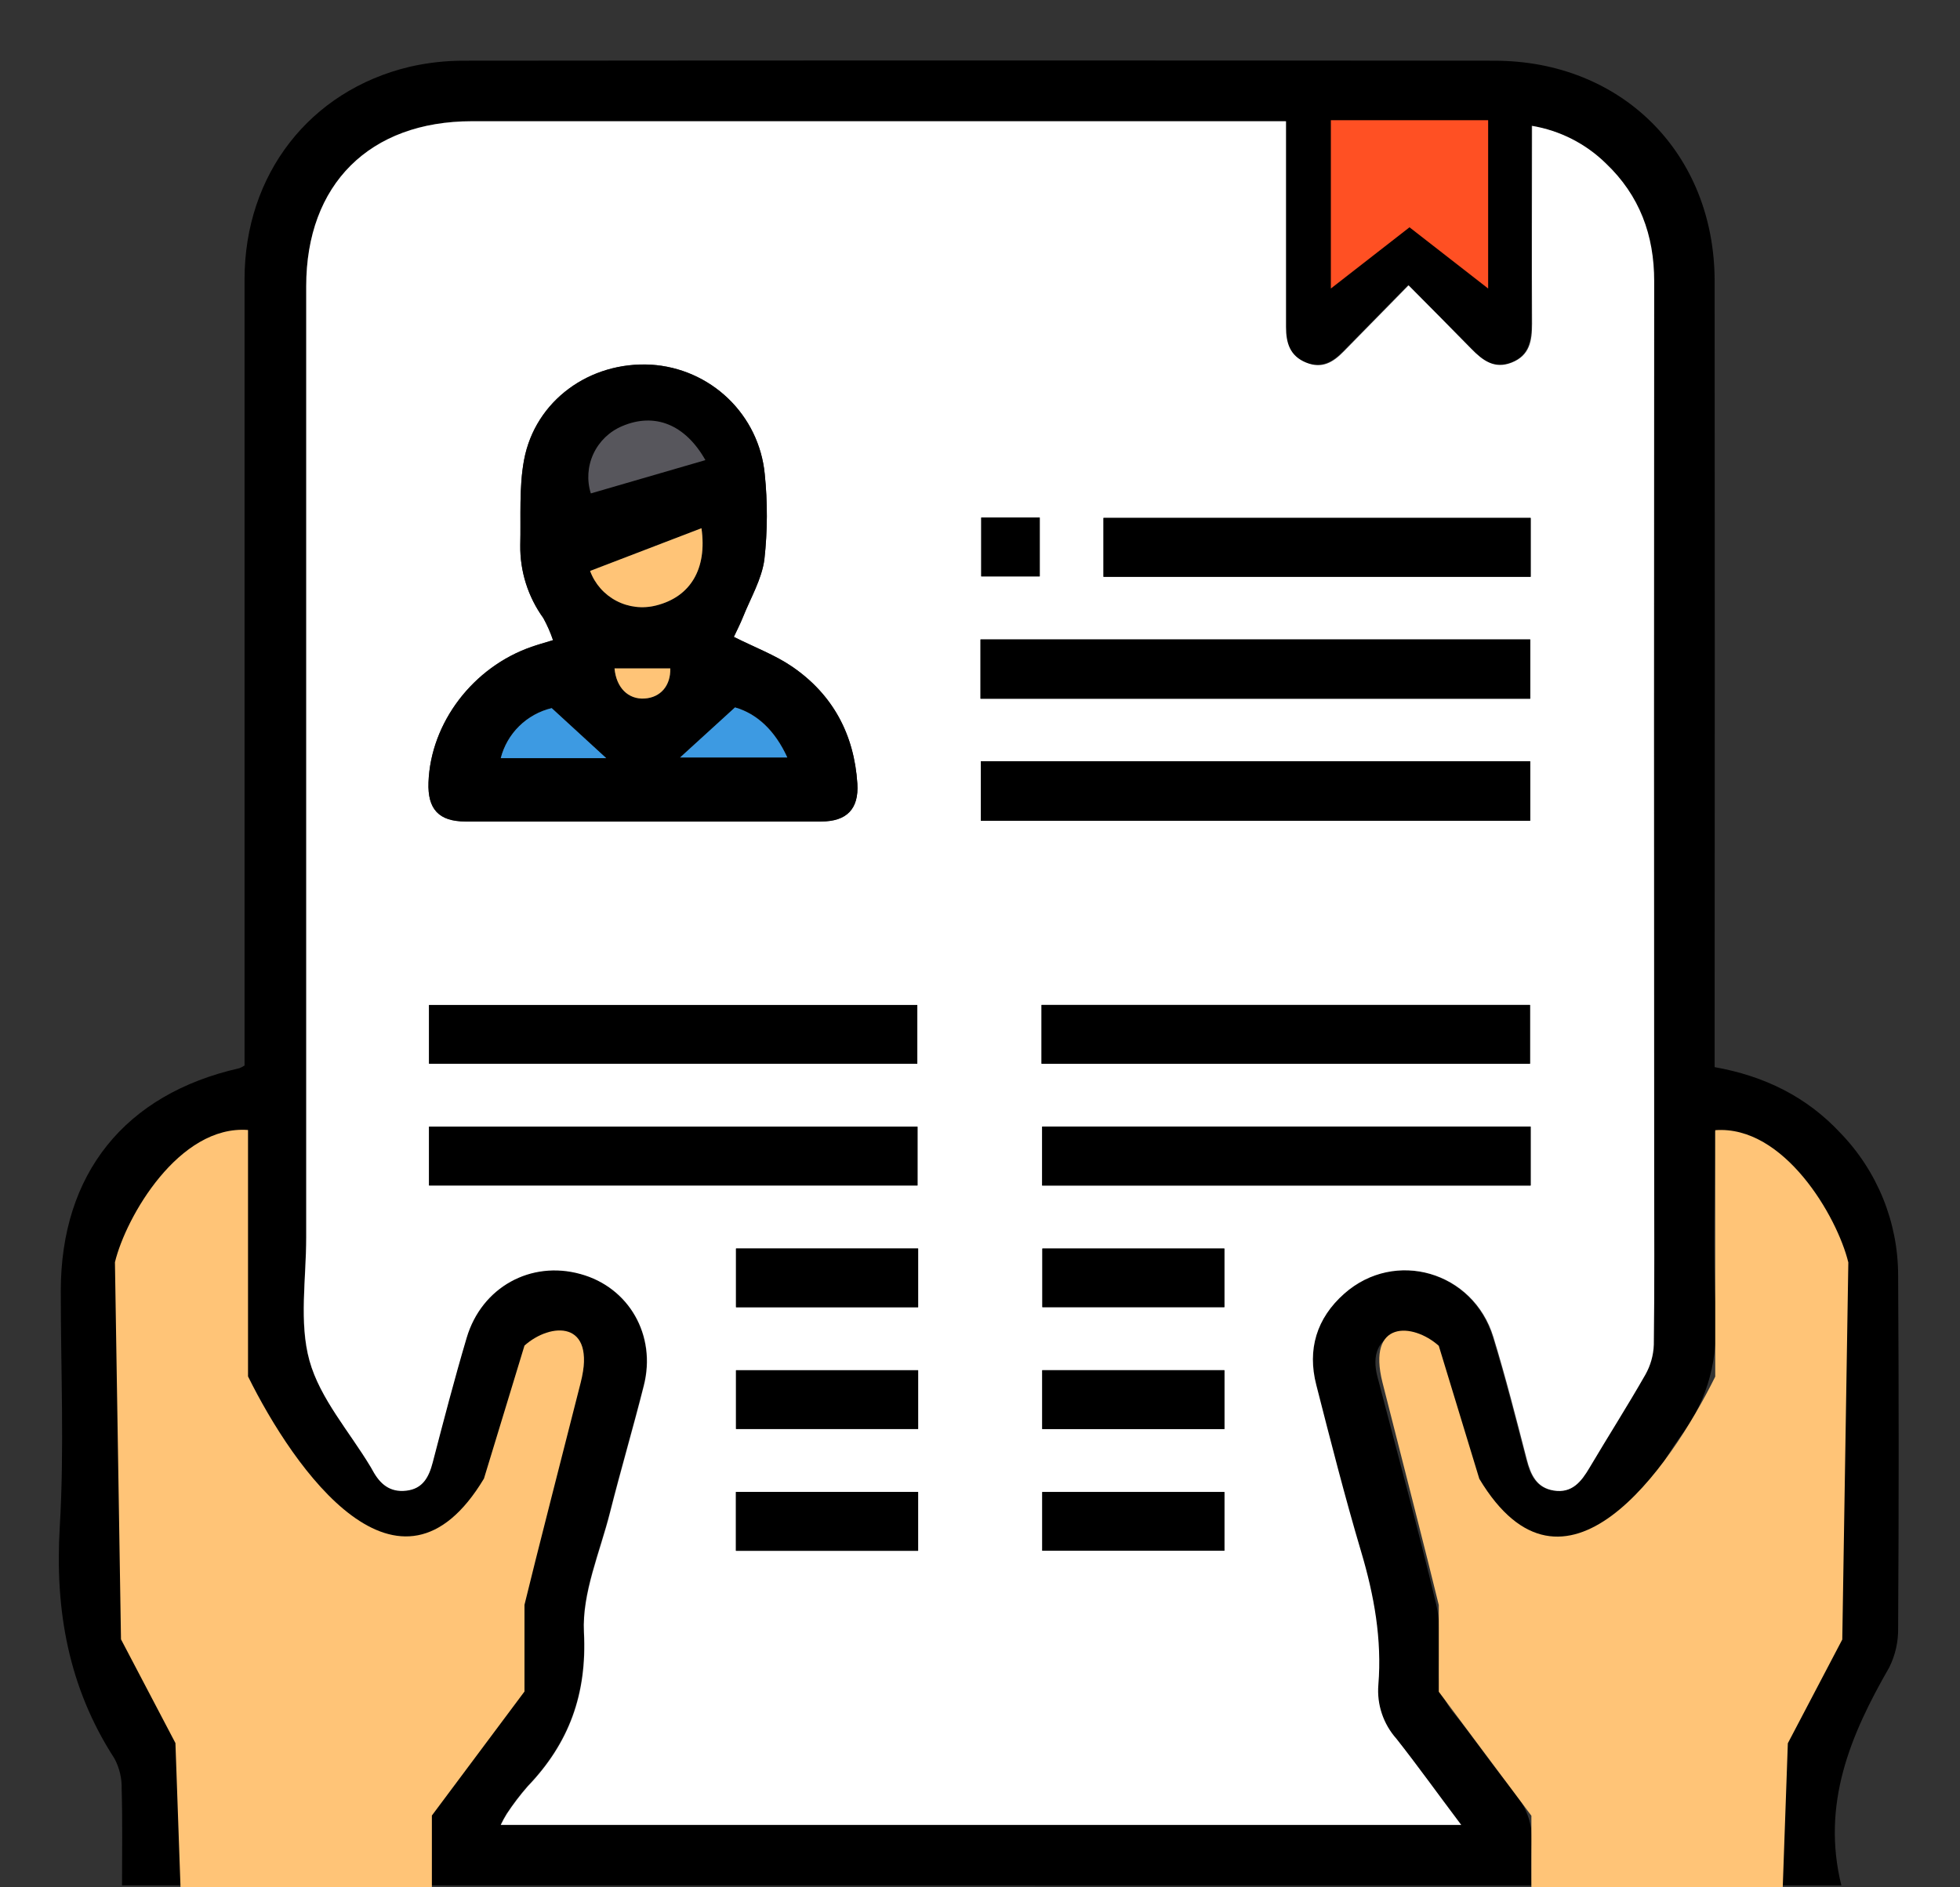 <svg width="81" height="78" viewBox="0 0 81 78" fill="none" xmlns="http://www.w3.org/2000/svg">
<rect x="0" y="0" width="81" height="78" fill="#333333" stroke="none"/>
<g clip-path="url(#clip0_693_1368)">
<path d="M17.683 77.923C17.683 77.043 17.647 76.206 17.702 75.376C17.752 75.044 17.891 74.73 18.104 74.469C19.098 73.115 20.125 71.784 21.125 70.434C21.285 70.225 21.477 69.921 21.456 69.678C21.155 66.372 22.367 63.337 23.144 60.229C23.437 59.062 23.777 57.905 24.068 56.739C24.279 55.937 23.96 55.325 23.262 55.117C22.564 54.91 21.944 55.295 21.72 56.092C21.262 57.731 20.828 59.374 20.404 61.021C19.98 62.669 18.961 63.809 17.225 64.13C15.563 64.436 14.137 63.677 13.147 62.053C12.261 60.596 11.359 59.15 10.525 57.664C10.263 57.191 10.119 56.663 10.104 56.123C10.066 53.009 10.085 49.892 10.085 46.771C7.391 47.146 5.144 49.705 5.106 52.596C5.041 57.441 5.081 62.291 5.092 67.139C5.111 67.451 5.192 67.756 5.33 68.037C5.553 68.623 5.835 69.184 6.174 69.713C8.001 72.214 7.629 75.062 7.574 77.919H5.043C5.043 76.584 5.066 75.255 5.028 73.936C5.04 73.499 4.938 73.066 4.731 72.679C2.833 69.745 2.263 66.561 2.47 63.1C2.662 59.862 2.51 56.603 2.512 53.354C2.512 48.513 5.161 45.214 9.895 44.147C9.969 44.117 10.039 44.08 10.106 44.036V43.147C10.106 32.613 10.106 22.079 10.106 11.545C10.106 7.212 12.799 3.744 16.927 2.761C17.671 2.59 18.432 2.505 19.195 2.509C33.383 2.495 47.569 2.495 61.754 2.509C67.027 2.509 70.856 6.345 70.86 11.616C70.868 22.122 70.868 32.63 70.86 43.139V44.103C72.914 44.468 74.657 45.325 76.047 46.813C77.585 48.398 78.444 50.515 78.443 52.717C78.473 57.565 78.473 62.412 78.443 67.261C78.457 67.837 78.329 68.408 78.07 68.923C76.471 71.702 75.266 74.555 76.097 77.923H73.355C73.355 77.049 73.419 76.139 73.343 75.242C73.189 73.461 73.522 71.815 74.513 70.315C75.688 68.54 75.99 66.603 75.92 64.492C75.804 60.642 75.901 56.788 75.882 52.935C75.868 49.99 73.984 47.534 71.242 46.811C71.145 46.786 71.043 46.775 70.877 46.748C70.877 49.263 70.786 51.757 70.908 54.235C71.001 56.121 70.626 57.775 69.493 59.303C68.824 60.206 68.314 61.225 67.728 62.189C66.837 63.656 65.525 64.379 63.815 64.142C62.104 63.905 61.051 62.832 60.598 61.189C60.144 59.546 59.72 57.903 59.273 56.264C59.02 55.335 58.419 54.914 57.697 55.13C56.976 55.346 56.681 55.968 56.925 56.901C57.737 60.013 58.59 63.117 59.339 66.244C59.549 67.118 59.501 68.068 59.467 68.969C59.427 69.646 59.654 70.311 60.1 70.824C60.912 71.822 61.623 72.901 62.448 73.886C63.081 74.635 63.397 75.423 63.291 76.401C63.265 76.91 63.265 77.419 63.291 77.927L17.683 77.923ZM60.387 75.421C59.425 74.144 58.588 72.972 57.681 71.857C57.411 71.555 57.206 71.201 57.077 70.818C56.948 70.435 56.899 70.03 56.932 69.627C57.084 67.751 56.759 65.936 56.223 64.134C55.544 61.851 54.957 59.542 54.367 57.234C53.989 55.767 54.379 54.471 55.523 53.461C57.617 51.608 60.855 52.541 61.686 55.253C62.199 56.93 62.631 58.63 63.07 60.328C63.232 60.956 63.477 61.485 64.182 61.598C64.937 61.721 65.321 61.231 65.658 60.657C66.42 59.37 67.225 58.108 67.966 56.811C68.181 56.431 68.301 56.005 68.316 55.57C68.348 53.132 68.331 50.695 68.331 48.259C68.331 36.045 68.331 23.832 68.331 11.62C68.331 9.715 67.728 8.072 66.335 6.749C65.503 5.933 64.438 5.392 63.285 5.198C63.285 7.982 63.285 10.681 63.285 13.372C63.285 14.074 63.199 14.688 62.441 14.982C61.726 15.263 61.239 14.888 60.775 14.412C59.931 13.553 59.087 12.706 58.181 11.788C57.223 12.764 56.358 13.643 55.497 14.525C55.063 14.969 54.575 15.233 53.943 14.98C53.31 14.726 53.114 14.181 53.116 13.513C53.131 10.97 53.116 8.428 53.116 5.886V5.007H19.501C15.271 5.007 12.654 7.615 12.652 11.825C12.652 24.929 12.652 38.033 12.652 51.137C12.652 52.839 12.335 54.635 12.78 56.218C13.226 57.8 14.441 59.164 15.312 60.619C15.339 60.663 15.364 60.709 15.39 60.755C15.689 61.304 16.113 61.667 16.782 61.593C17.451 61.52 17.716 61.03 17.875 60.422C18.322 58.701 18.771 56.976 19.277 55.27C19.899 53.174 21.929 52.07 23.979 52.64C25.983 53.195 27.126 55.18 26.599 57.251C26.156 59.003 25.645 60.736 25.203 62.491C24.781 64.138 24.042 65.817 24.125 67.445C24.255 70.007 23.511 72.029 21.794 73.819C21.483 74.175 21.197 74.552 20.937 74.947C20.845 75.095 20.761 75.248 20.686 75.406L60.387 75.421Z" fill="black"/>
<path d="M60.386 75.42H20.696C20.771 75.263 20.855 75.109 20.947 74.961C21.207 74.567 21.493 74.19 21.804 73.834C23.521 72.044 24.265 70.021 24.134 67.46C24.052 65.831 24.799 64.153 25.212 62.505C25.655 60.755 26.166 59.022 26.609 57.265C27.136 55.186 25.993 53.201 23.989 52.654C21.939 52.084 19.909 53.195 19.287 55.285C18.781 56.991 18.332 58.716 17.884 60.437C17.726 61.044 17.477 61.529 16.792 61.608C16.106 61.688 15.699 61.325 15.4 60.77C15.374 60.724 15.349 60.678 15.322 60.633C14.442 59.166 13.225 57.806 12.79 56.232C12.356 54.658 12.655 52.849 12.655 51.141C12.655 38.037 12.655 24.933 12.655 11.83C12.655 7.619 15.275 5.011 19.504 5.011H53.147V5.89C53.147 8.432 53.147 10.974 53.147 13.517C53.147 14.177 53.309 14.711 53.974 14.984C54.638 15.256 55.094 14.973 55.528 14.529C56.389 13.647 57.254 12.768 58.212 11.792C59.121 12.71 59.969 13.557 60.806 14.416C61.27 14.892 61.757 15.267 62.472 14.986C63.221 14.693 63.316 14.079 63.316 13.376C63.301 10.679 63.316 7.979 63.316 5.202C64.469 5.396 65.534 5.937 66.366 6.753C67.758 8.076 68.364 9.719 68.362 11.624C68.353 23.837 68.353 36.05 68.362 48.263C68.362 50.699 68.379 53.136 68.347 55.574C68.332 56.009 68.212 56.435 67.997 56.815C67.257 58.112 66.451 59.374 65.689 60.661C65.35 61.235 64.966 61.725 64.213 61.602C63.508 61.489 63.263 60.958 63.101 60.332C62.662 58.634 62.23 56.932 61.717 55.257C60.886 52.545 57.648 51.613 55.554 53.465C54.41 54.478 54.02 55.771 54.398 57.238C54.988 59.544 55.575 61.849 56.254 64.138C56.79 65.94 57.115 67.755 56.963 69.631C56.93 70.034 56.979 70.439 57.108 70.822C57.237 71.206 57.442 71.559 57.712 71.862C58.587 72.972 59.424 74.144 60.386 75.42ZM22.854 26.457C22.472 26.575 22.221 26.642 21.974 26.727C19.549 27.566 17.796 29.871 17.707 32.334C17.667 33.439 18.129 33.946 19.237 33.948C24.137 33.956 29.037 33.956 33.937 33.948C34.992 33.948 35.498 33.428 35.43 32.382C35.299 30.358 34.422 28.702 32.734 27.549C32.034 27.069 31.209 26.763 30.326 26.319C30.435 26.084 30.583 25.801 30.701 25.506C31.017 24.711 31.482 23.934 31.589 23.11C31.719 21.938 31.723 20.755 31.602 19.582C31.487 18.398 30.951 17.293 30.09 16.466C29.229 15.639 28.099 15.144 26.904 15.07C24.373 14.93 22.116 16.552 21.656 19.008C21.445 20.15 21.529 21.351 21.5 22.525C21.485 23.607 21.819 24.664 22.453 25.543C22.614 25.836 22.748 26.142 22.854 26.457ZM40.52 28.876H63.238V26.428H40.52V28.876ZM63.236 33.921V31.462H40.533V33.921H63.236ZM17.73 43.96H37.909V41.535H17.73V43.96ZM43.043 43.96H63.23V41.533H43.043V43.96ZM17.73 48.991H37.917V46.563H17.73V48.991ZM63.257 46.557H43.07V48.993H63.257V46.557ZM63.257 21.406H45.604V23.839H63.257V21.406ZM37.945 51.6H30.418V54.027H37.945V51.6ZM50.601 51.6H43.079V54.023H50.601V51.6ZM37.945 56.63H30.418V59.057H37.945V56.63ZM50.601 56.63H43.072V59.062H50.601V56.63ZM37.945 61.66H30.416V64.092H37.945V61.66ZM50.601 61.66H43.072V64.088H50.599L50.601 61.66ZM40.552 21.389V23.82H42.969V21.389H40.552Z" fill="white"/>
<path d="M22.856 26.457C22.75 26.143 22.616 25.838 22.456 25.547C21.821 24.668 21.487 23.611 21.502 22.529C21.532 21.355 21.445 20.154 21.658 19.012C22.118 16.556 24.375 14.934 26.906 15.074C28.101 15.148 29.231 15.643 30.092 16.47C30.953 17.297 31.489 18.402 31.604 19.586C31.725 20.759 31.721 21.942 31.591 23.114C31.484 23.938 31.02 24.715 30.703 25.51C30.585 25.805 30.437 26.088 30.328 26.323C31.212 26.767 32.036 27.073 32.737 27.553C34.424 28.706 35.302 30.362 35.432 32.386C35.5 33.434 34.992 33.952 33.939 33.952C29.04 33.952 24.14 33.952 19.239 33.952C18.136 33.952 17.669 33.443 17.709 32.338C17.798 29.869 19.551 27.566 21.977 26.732C22.224 26.641 22.474 26.574 22.856 26.457ZM24.388 23.596C24.583 24.128 24.97 24.569 25.474 24.832C25.978 25.096 26.563 25.164 27.115 25.023C28.535 24.669 29.224 23.516 28.99 21.831L24.388 23.596ZM22.801 29.265C22.293 29.386 21.828 29.643 21.456 30.007C21.084 30.372 20.82 30.831 20.692 31.334H25.052L22.801 29.265ZM30.38 29.236L28.102 31.305H32.532C32.032 30.181 31.283 29.494 30.376 29.236H30.38ZM25.398 27.624C25.47 28.421 25.951 28.911 26.634 28.869C27.318 28.827 27.723 28.326 27.701 27.624H25.398Z" fill="black"/>
<path d="M40.522 28.876V26.428H63.239V28.876H40.522Z" fill="black"/>
<path d="M63.238 33.921H40.535V31.462H63.238V33.921Z" fill="black"/>
<path d="M17.73 43.96V41.535H37.909V43.96H17.73Z" fill="black"/>
<path d="M43.043 43.962V41.533H63.23V43.962H43.043Z" fill="black"/>
<path d="M17.73 48.997V46.563H37.917V48.997H17.73Z" fill="black"/>
<path d="M63.255 46.563V48.999H43.068V46.563H63.255Z" fill="black"/>
<path d="M63.257 21.404V23.837H45.603V21.404H63.257Z" fill="black"/>
<path d="M37.942 51.598V54.025H30.416V51.598H37.942Z" fill="black"/>
<path d="M50.598 51.6V54.023H43.076V51.6H50.598Z" fill="black"/>
<path d="M37.942 56.63V59.057H30.416V56.63H37.942Z" fill="black"/>
<path d="M50.601 56.628V59.059H43.072V56.628H50.601Z" fill="black"/>
<path d="M37.941 61.66V64.092H30.412V61.66H37.941Z" fill="black"/>
<path d="M50.6 61.663V64.09H43.074V61.663H50.6Z" fill="black"/>
<path d="M40.551 21.391H42.968V23.822H40.551V21.391Z" fill="black"/>
<path d="M24.387 23.596L28.989 21.831C29.23 23.508 28.534 24.669 27.114 25.023C26.562 25.164 25.977 25.096 25.473 24.832C24.969 24.569 24.582 24.128 24.387 23.596Z" fill="#FFC477"/>
<path d="M24.417 20.392L29.152 19.016C28.318 17.539 27.055 17.037 25.71 17.612C25.186 17.833 24.763 18.241 24.524 18.755C24.285 19.268 24.247 19.852 24.417 20.392Z" fill="#57565C"/>
<path d="M22.8 29.266L25.055 31.334H20.695C20.823 30.832 21.087 30.373 21.458 30.009C21.829 29.644 22.293 29.387 22.8 29.266Z" fill="#3D9AE2"/>
<path d="M30.375 29.236C31.278 29.494 32.027 30.19 32.537 31.305H28.107L30.375 29.236Z" fill="#3D9AE2"/>
<path d="M25.396 27.625H27.7C27.721 28.327 27.303 28.83 26.633 28.869C25.962 28.909 25.468 28.421 25.396 27.625Z" fill="#FFC477"/>
<path d="M55 4.968H61.5V11.924L58.25 9.394L55 11.924V4.968Z" fill="#FF5023"/>
<path d="M7.25 72.038L7.46 78L17.848 78V75.033L21.675 69.908V66.325C22.131 64.437 23.344 59.723 24 57.134C24.656 54.544 22.75 54.65 21.675 55.611L20 61.108C16.501 66.935 12.164 60.752 10.25 56.885V46.701C7.407 46.485 5.206 50.278 4.75 52.166L5 67.75L7.25 72.038Z" fill="#FFC477"/>
<path d="M73.885 72.047L73.674 78.009L63.287 78.009V75.042L59.46 69.917V66.334C59.004 64.445 57.791 59.732 57.135 57.143C56.479 54.553 58.385 54.659 59.46 55.62L61.135 61.117C64.634 66.944 68.971 60.761 70.885 56.894V46.709C73.728 46.494 75.929 50.286 76.385 52.175L76.135 67.759L73.885 72.047Z" fill="#FFC477"/>
</g>
<defs>
<clipPath id="clip0_693_1368">
<rect width="81" height="78" fill="white"/>
</clipPath>
</defs>
</svg>
